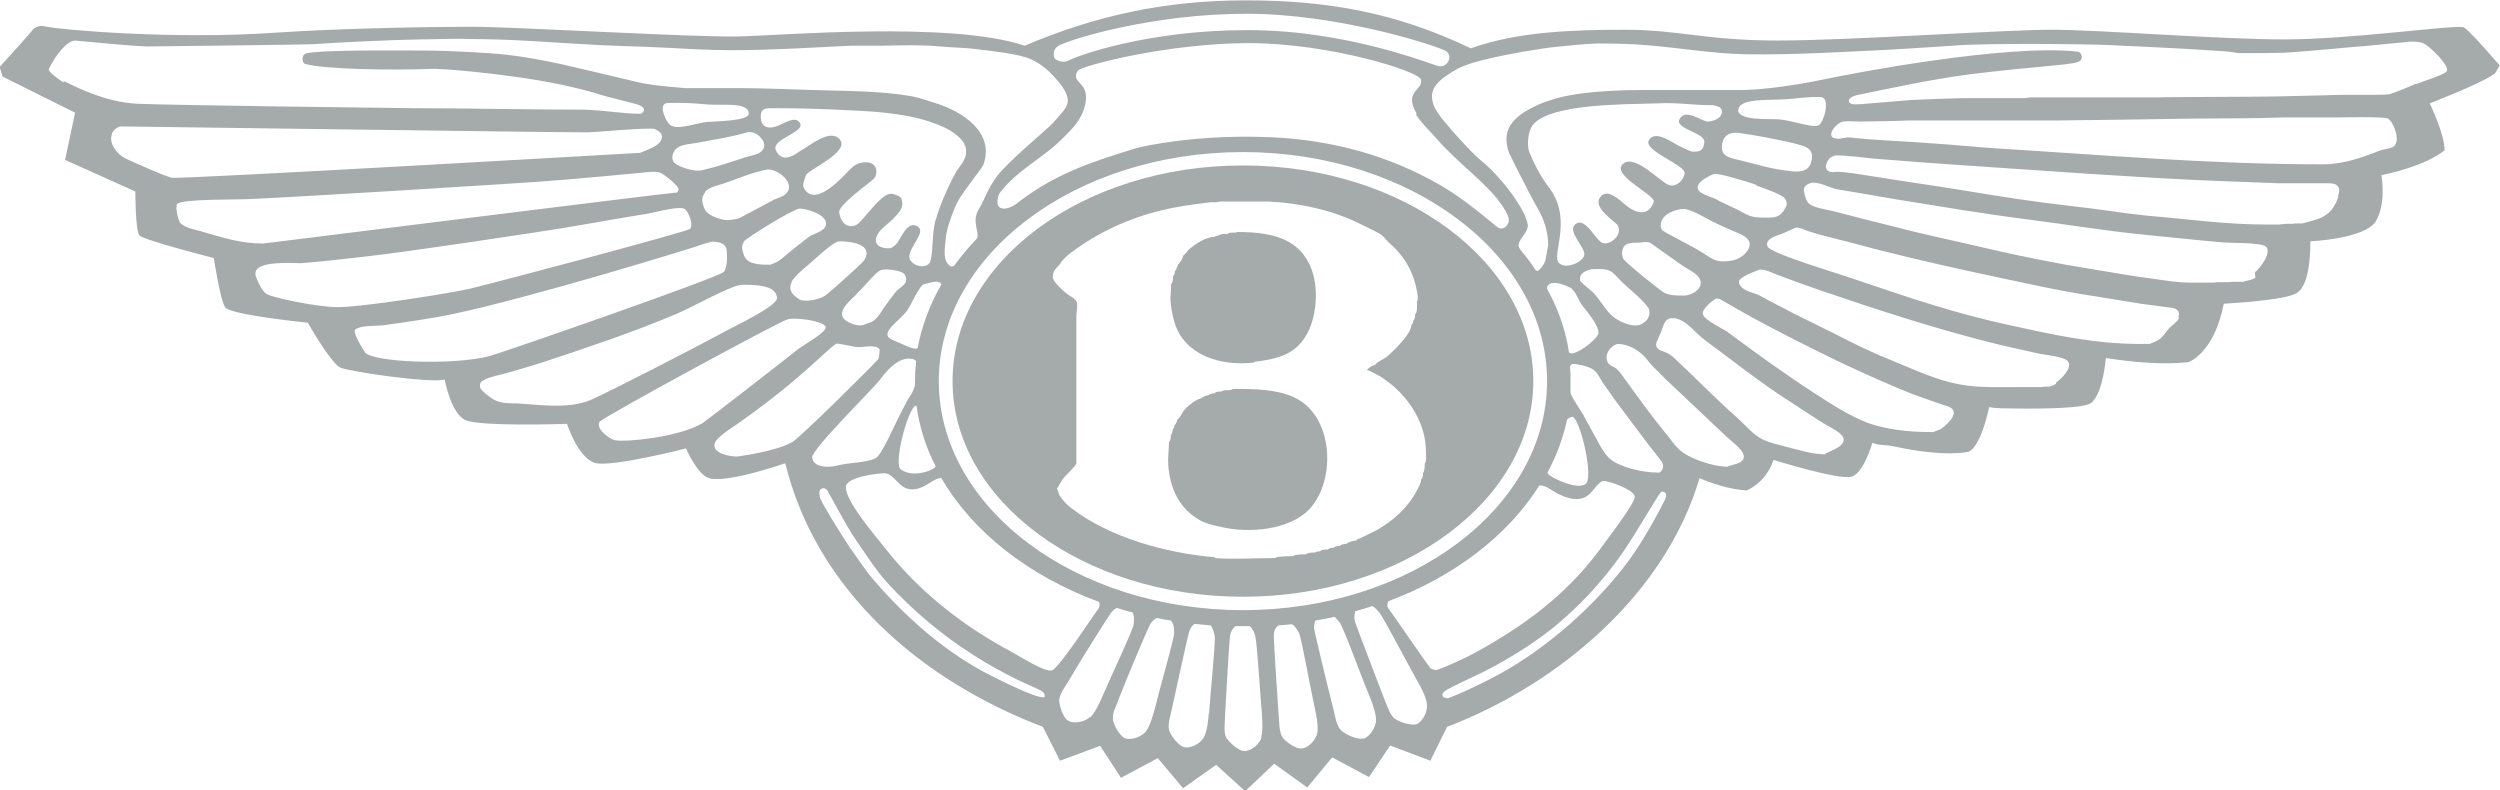 <?xml version="1.0" encoding="UTF-8"?>
<svg id="Ebene_2" data-name="Ebene 2" xmlns="http://www.w3.org/2000/svg" viewBox="0 0 67.24 21.26">
  <defs>
    <style>
      .cls-1 {
        fill: #a5aaab;
      }
    </style>
  </defs>
  <g id="Aussen">
    <g>
      <path class="cls-1" d="M64.98,2.25c-.19.09-.62.26-.7.28-.05.02-.39.02-.45.02-.08,0-.61,0-.84,0-.09,0-1.71.05-2.27.05s-1.22.01-1.83.01-.84.01-.88.01h-3.41s-.14.02-.14.02h-1.69c-.13,0-.98.03-1.37.05-.53.04-1.3.11-1.33.11-.1,0-.31.04-.34-.07-.03-.12.22-.18.3-.19.94-.19,1.88-.4,2.94-.54,1.77-.22,2.62-.24,2.91-.33.17-.05.13-.26,0-.28-1.9-.22-6.14.6-6.75.73-1.13.24-1.97.3-2.25.3h-2.64c-1.47,0-2.1.16-2.2.18-.28.07-.55.15-.8.28-.54.27-.88.61-.65,1.24.08.14.15.32.23.46.18.36.41.8.6,1.14.13.25.22.56.22.87l-.07.39c0,.07-.17.35-.25.3,0,0-.03-.02-.04-.05-.1-.15-.21-.3-.33-.44-.04-.05-.07-.09-.08-.11-.13-.18.26-.42.22-.64-.07-.44-.74-1.3-1.23-1.7-.29-.24-.56-.56-.82-.84-.11-.15-.23-.26-.33-.41-.09-.13-.14-.2-.18-.36-.07-.31.11-.5.31-.65.12-.09.35-.24.54-.31.5-.2,1.68-.41,2.38-.5.23-.02.8-.09,1.22-.1.47,0,.92.01,1.36.05.86.07,1.7.22,2.6.24,1.3.02,2.56-.06,3.81-.12.56-.03,1.16-.07,1.76-.11.92-.08,3.74-.04,4.16-.02.21.01,2.07.09,3.01.16.21.01.38.03.52.06.41,0,.82,0,1.23-.01.76-.05,1.52-.13,2.27-.19l1.13-.11c.14,0,.27,0,.38.06.15.08.62.53.61.71,0,.1-.58.27-.83.37h-.02ZM64.41,3.92c-.07.07-.27.09-.37.12-.22.07-.86.38-1.57.38-3.06,0-5.99-.26-8.95-.44-.4-.03-.81-.07-1.21-.1-.56-.04-1.12-.08-1.69-.11-.21-.01-.43-.03-.64-.05-.11,0-.26-.05-.37-.01-.04,0-.08.01-.12.02-.02,0-.04,0-.05,0-.4,0-.07-.42.13-.46.12-.02.35,0,.47,0,.27,0,1.15-.02,1.3-.03h4c.13,0,2.57-.03,3.63-.05.81-.01,1.65,0,2.42-.03h1.37c.11,0,1.37-.03,1.47.03.15.09.33.59.17.72h0ZM62.88,5.33c-.13.35-.31.5-.66.6-.1.03-.2.05-.3.08-.02,0-.04,0-.06,0-.02,0-.03,0-.05,0-.02,0-.04,0-.06,0-.02,0-.04,0-.07.01-.03,0-.05,0-.09,0-.03,0-.07,0-.1,0-.03,0-.06,0-.09.01-.03,0-.06,0-.09.01-.04,0-.08,0-.12,0-.07,0-.13,0-.21,0-1.12,0-2.17-.15-3.24-.24-.69-.07-1.37-.19-2.05-.26-.97-.11-1.93-.26-2.89-.42-.79-.13-1.59-.24-2.38-.37-.19-.03-.39-.06-.59-.09-.11-.01-.4-.06-.52-.03-.27,0-.23-.23-.1-.37.04-.04.09-.06.15-.08.33,0,.77.06,1.08.09.76.06,1.52.12,2.28.17,2.24.15,4.48.32,6.75.42.61.02,1.22.05,1.83.07h1.35c.09,0,.17.01.23.08.06.07.03.19,0,.26h.01ZM60.66,7.47c-.1.07-.22.07-.33.11-.02,0-.04,0-.06,0s-.03,0-.05,0c-.02,0-.04,0-.05,0-.02,0-.04,0-.06,0-.03,0-.05,0-.07,0-.03,0-.06,0-.09.01-.03,0-.05,0-.09,0-.03,0-.05,0-.09,0-.03,0-.06,0-.09,0-.04,0-.08,0-.12.01-.04,0-.08,0-.12,0-.04,0-.08,0-.12,0-.03,0-.05,0-.08,0-.04,0-.07,0-.11,0-.05,0-.11,0-.16,0-.03,0-.05,0-.09,0-.31,0-.6-.05-.88-.09-.57-.07-1.12-.17-1.67-.26-1-.16-2.01-.36-2.98-.59-.8-.19-1.6-.35-2.39-.56-.54-.13-1.07-.27-1.61-.41-.19-.05-.53-.09-.68-.2-.09-.07-.13-.23-.15-.34-.03-.15.1-.2.21-.24.27,0,.44.13.68.18.55.09,1.1.19,1.64.28,1.18.19,2.36.39,3.55.54,1.01.13,2.03.3,3.05.4.72.07,1.43.15,2.15.21.23.02,1,0,1.14.11.18.15-.16.6-.29.69v.03ZM58.61,8.55c-.05.11-.18.19-.27.28-.09.1-.16.23-.28.31-.08.05-.16.07-.24.11-.02,0-.03,0-.05,0-.03,0-.07,0-.1,0-.05,0-.1,0-.15,0-1.2,0-2.36-.26-3.45-.5-1.49-.32-2.71-.74-4.13-1.22-.54-.19-2.32-.71-2.4-.9-.09-.22.29-.3.43-.36.11-.05.22-.1.33-.15.12,0,.21.05.31.09.11.03.22.07.33.1.52.13,1.02.26,1.54.4,1.1.28,2.22.53,3.35.77.71.15,1.43.31,2.15.43.54.09,1.08.17,1.61.26.27.04.56.07.83.11.06.01.12.03.16.08.03.05.03.11.01.17h0ZM55.29,10.33c-.06.03-.11.05-.17.07-.02,0-.03,0-.05,0-.03,0-.05,0-.07,0-.03,0-.05,0-.07.01-.04,0-.08,0-.12,0-.08,0-.15,0-.23,0-.05,0-.09,0-.14,0-.58,0-1.2.03-1.73-.07-.62-.11-1.2-.39-1.77-.62-.55-.22-1.09-.48-1.61-.75-.36-.18-.73-.36-1.09-.54-.23-.12-.46-.24-.69-.36-.11-.06-.22-.13-.34-.17-.16-.05-.43-.13-.44-.32,0-.13.43-.28.56-.33.19,0,.35.1.52.16.38.14.76.28,1.14.41,1.47.5,2.96.99,4.5,1.38.43.11.86.2,1.3.3.2.05.71.08.83.22.13.16-.17.47-.31.56h0ZM52.15,11.56s-.1.04-.15.06c-.03,0-.07,0-.1,0-.58,0-1.16-.07-1.65-.24-.5-.19-.96-.49-1.41-.78-.82-.53-1.61-1.1-2.4-1.69-.09-.06-.6-.3-.64-.46-.03-.14.24-.35.35-.42h.05s.05.01.07.02c.25.15.51.29.77.44.82.45,1.66.87,2.51,1.28.62.29,1.24.57,1.89.83.21.07.41.15.62.22.12.04.24.08.36.12.04.02.09.05.11.09.1.17-.22.44-.36.53h-.01ZM49.11,12.22c-.39,0-.72-.12-1.06-.2-.22-.06-.46-.11-.66-.21-.25-.13-.43-.36-.65-.56-.58-.51-1.12-1.07-1.7-1.61-.06-.06-.13-.11-.21-.15-.09-.05-.21-.05-.27-.15-.02-.04-.02-.1,0-.15.04-.09.08-.17.11-.25.04-.09.06-.2.12-.29.03-.05.08-.07.13-.09h.09s.03,0,.05,0c.34.08.52.39.8.59.74.55,1.46,1.12,2.22,1.61.31.2.62.41.94.61.17.11.38.19.52.34,0,.01.02.03.03.04,0,0,0,.02.01.03.07.22-.35.35-.49.42h0ZM46.44,12.55c-.36,0-.89-.19-1.15-.36-.21-.14-.36-.38-.51-.56-.39-.48-.75-.98-1.11-1.48-.06-.08-.11-.16-.19-.23-.09-.07-.21-.09-.25-.2-.08-.2.09-.42.27-.47.24,0,.46.11.62.24.13.1.21.23.32.35.11.11.23.22.34.34.54.51,1.08,1.02,1.62,1.53.13.13.48.37.5.55v.03c0,.19-.33.2-.46.27h0ZM44.79,13.42c-.06.14-.58,1.12-.97,1.64-.9,1.22-2.22,2.38-3.51,3.08-.62.34-1.22.59-1.36.64-.15,0-.22-.09-.09-.19.1-.08.62-.32,1.04-.52.66-.34,1.24-.69,1.84-1.16.71-.57,1.36-1.27,1.87-2,.46-.66.99-1.63,1.08-1.69.12.01.15.08.1.19h0ZM38.46,17.95c-.09-.1-1.07-1.53-1.12-1.59-.04-.05-.03-.13,0-.19,1.77-.66,3.21-1.76,4.06-3.11.14-.04.39.17.5.22.19.09.43.19.66.12.25-.07.35-.37.54-.46.11-.04.86.23.87.42,0,.15-.47.79-.98,1.47-.9,1.2-2.02,2.01-3.27,2.7-.27.15-.56.28-.84.4l-.24.09c-.07,0-.14-.02-.19-.07h0ZM38.12,19.47c-.15.07-.56-.07-.65-.18-.12-.14-.17-.34-.25-.52-.21-.55-.72-1.88-.77-2.03-.03-.08-.03-.2,0-.3.15-.04.31-.09.46-.14.07.04.12.1.17.15.12.13.77,1.39,1.05,1.88.09.16.23.42.25.61.02.17-.09.45-.28.54h0ZM36.66,19.86c-.17.05-.54-.14-.62-.25-.11-.15-.13-.36-.18-.55-.15-.58-.48-1.96-.51-2.11-.01-.07-.01-.18.03-.26.17-.03.35-.06.52-.1.05.05.09.11.13.15.11.14.59,1.48.81,2,.07.17.17.44.17.63,0,.17-.15.44-.34.5h0ZM35.43,19.71c-.03.17-.21.39-.41.42-.17.03-.5-.22-.55-.34-.07-.17-.06-.36-.08-.56-.04-.58-.13-1.96-.13-2.11s.03-.22.12-.3c.13-.01.25-.02.37-.03.1.06.15.17.19.24.07.15.31,1.52.43,2.05.04.18.09.45.06.64h0ZM33.93,19.84c-.05.16-.26.36-.46.36-.17,0-.47-.28-.51-.41-.05-.17-.01-.37-.01-.56.03-.58.11-1.96.13-2.11.01-.09.05-.2.15-.28h.38c.09.07.13.19.15.26.05.16.13,1.55.18,2.09.01.18.03.46-.02.64h0ZM42.27,7.76c.13.12.18.31.29.46.13.17.45.54.43.74-.01.16-.64.64-.78.53,0,0,0,0-.01-.01-.09-.6-.29-1.17-.59-1.71,0-.03,0-.05.01-.07.11-.22.6.02.65.06h0ZM45.93,3.27c-.2-.02-.6-.37-.76-.06-.13.26.71.36.67.62-.03.22-.11.25-.3.25-.09,0-.29-.12-.37-.15-.19-.09-.65-.45-.82-.16-.17.28.99.67.96.89-.03.21-.25.38-.41.32-.22-.05-.94-.88-1.26-.56-.3.3.9.83.84,1.01-.1.3-.37.4-.75.09-.2-.17-.51-.46-.69-.22-.22.29.41.66.47.76.14.24-.18.53-.39.48-.19-.03-.48-.75-.76-.5-.21.19.3.64.25.82-.02.17-.46.39-.66.23-.27-.18.37-1.12-.26-2.01-.31-.38-.56-.97-.58-1.06-.03-.18-.01-.49.11-.65.45-.59,2.48-.56,3.35-.59.58-.03.91.05,1.51.05.09.03.21.03.23.14.02.14-.09.27-.37.3h0ZM44.72,6.2c-.05-.04-.06-.11-.05-.18.03-.27.41-.4.62-.4.18,0,.64.27.75.33.17.08.33.16.5.23.15.07.37.13.48.27.12.16-.05.37-.18.45-.08.05-.19.13-.51.13-.23,0-.37-.13-.55-.24-.23-.15-.96-.51-1.06-.59h0ZM44.17,8.71c-.21.11-.49-.01-.68-.12-.27-.15-.43-.51-.64-.72-.09-.09-.34-.28-.35-.32-.03-.21.15-.27.31-.31.16,0,.35-.02.48.04.13.06.24.22.35.32.23.22.49.41.68.66.05.05.11.31-.15.44h0ZM43.66,6.95c-.05-.09-.04-.22.01-.31.11-.16.38-.09.56-.13.07,0,.12,0,.17.03.12.09.23.16.35.25.13.09.28.2.41.29.15.11.33.19.48.32.05.05.09.11.1.17.04.24-.29.38-.44.38-.19,0-.38,0-.53-.07-.11-.06-1.06-.82-1.12-.93h.01ZM42.63,13.03c-.27.14-.91-.19-.98-.27-.01-.01-.02-.03-.03-.05.25-.46.42-.93.53-1.43.03-.03.07-.05.13-.07.2-.03.62,1.69.35,1.82h0ZM42.6,11.18c-.07-.11-.3-.46-.35-.58,0-.01-.01-.03-.01-.05,0-.1,0-.2,0-.3s0-.26-.01-.39c.01-.04.03-.06.06-.07.17,0,.47.07.59.17.1.09.15.21.22.32l.36.51.84,1.12.39.5c.07.12.05.21-.05.3h-.07c-.39,0-1-.14-1.27-.37-.13-.12-.21-.26-.29-.4l-.41-.75h0ZM47.24,4.99c.2.07.68.24.76.34.05.07.08.16.03.24-.17.33-.33.28-.69.28-.3,0-.43-.13-.67-.24-.13-.06-.25-.12-.38-.18-.11-.05-.11-.07-.22-.11-.09-.03-.31-.11-.37-.18-.17-.19.23-.4.4-.46.11-.03.74.16,1.14.29h0ZM46.76,2.94c.02-.3.83-.24,1.26-.27.42-.03.57-.07.95-.06.26.01.11.62-.04.75-.12.11-.76-.13-1.08-.15-.22-.02-1.12.05-1.1-.26h0ZM47.72,3.74c.46.09.78.17.86.22.17.09.19.23.12.44-.06.18-.25.23-.48.21-.29-.03-.51-.07-.76-.13-.22-.06-.44-.11-.66-.17-.13-.03-.31-.06-.41-.15s-.09-.24-.05-.37c.05-.15.19-.22.33-.22.13,0,.6.08,1.05.17h0ZM25.25,10.25c0-3.4,3.67-6.16,8.18-6.16s8.18,2.76,8.18,6.16-3.67,6.16-8.18,6.16-8.18-2.76-8.18-6.16h0ZM32.51,19.18c-.01.18-.04.46-.12.63-.07.15-.31.32-.52.29-.17-.02-.41-.35-.43-.48-.03-.18.04-.36.08-.56.12-.56.42-1.92.46-2.06.02-.07.07-.17.15-.22.14.01.29.03.43.04.07.08.09.2.11.28.03.17-.12,1.55-.15,2.1h0ZM31.06,19.06c-.05.18-.12.44-.23.6-.09.13-.37.26-.56.2-.16-.05-.35-.42-.34-.55,0-.18.11-.35.17-.54.21-.54.75-1.82.82-1.95.03-.07.1-.15.19-.2.12.03.25.05.38.07.09.1.09.24.09.33,0,.17-.39,1.5-.52,2.04h0ZM29.32,19.28c-.11.12-.41.2-.58.11-.15-.07-.27-.46-.25-.59.03-.17.16-.33.26-.5.29-.5,1.03-1.68,1.12-1.8.03-.05.09-.11.17-.15.14.05.28.09.42.12.06.11.04.24.03.33-.03.17-.62,1.42-.84,1.93-.07.17-.19.42-.32.56h0ZM28.29,18.03c-.17.06-.84-.36-1.07-.49-1.26-.67-2.44-1.57-3.37-2.74-.29-.37-1.11-1.31-1.1-1.7,0-.28.92-.38,1.06-.37.25.03.33.35.62.42.19.05.4-.05.54-.14.09-.05.23-.16.35-.15.84,1.45,2.35,2.63,4.24,3.33,0,0,0,.01.01.02.01.07,0,.13-.03.17-.1.11-1.06,1.61-1.26,1.66h0ZM28.05,18.75c-.22.02-1.2-.48-1.38-.57-1.18-.59-2.27-1.53-3.17-2.58-.24-.28-.43-.58-.64-.87-.23-.34-.76-1.2-.8-1.33-.02-.07-.05-.22.03-.25.07-.05.15,0,.19.09.09.15.47.89.74,1.28.29.42.52.79.84,1.15.72.78,1.49,1.42,2.34,1.96.36.23.74.44,1.12.63.22.11.45.2.67.31.05.03.09.06.11.12,0,.03,0,.07-.05.07h0ZM21.84,12.31c0-.25,1.69-1.89,1.86-2.14.23-.31.52-.56.8-.52.06,0,.11.03.14.06-.02.18-.03.36-.03.54v.11c-.08.27-.11.21-.29.57-.29.54-.6,1.32-.78,1.4-.27.12-.68.11-.97.18-.42.11-.72,0-.72-.2h0ZM19.83,12.28c-.19,0-.71-.08-.6-.38.08-.16.43-.38.59-.49,1.81-1.26,2.57-2.18,2.7-2.17.15.02.35.07.5.09.19.03.53-.09.64.07,0,.02-.01.22-.04.26-.06.09-2.1,2.11-2.31,2.23-.46.26-1.44.38-1.49.39h0ZM18.88,11.39c-.63.37-2.07.51-2.34.45-.17-.04-.53-.32-.41-.5.07-.11,4.84-2.7,5.05-2.75.19-.06.93.03,1.02.19.07.15-.6.49-.81.67-.17.14-2.33,1.82-2.52,1.95h0ZM15.88,10.76c-.6.26-1.51.11-1.97.09-.19,0-.39,0-.56-.07-.11-.04-.19-.12-.29-.19-.07-.06-.17-.14-.15-.24,0-.06.05-.11.11-.13.18-.1.42-.13.62-.19.32-.09.65-.19.97-.29,1.21-.4,2.43-.81,3.59-1.3.41-.17,1.46-.77,1.75-.78.33,0,.92-.01.95.35.02.23-1.25.81-1.54.98-.61.33-2.93,1.53-3.48,1.77h0ZM9.8,9.45c-.07-.11-.33-.52-.24-.59.13-.11.54-.09.74-.11.63-.09,1.24-.17,1.86-.3,2.11-.44,6.58-1.81,6.77-1.89.07-.02.15-.04.22-.06.17,0,.35.03.39.2.01.07.05.46-.07.61-.12.15-5.92,2.16-6.31,2.27-.97.25-3.16.17-3.35-.11h0ZM9.05,8.26c-.49,0-1.74-.25-1.89-.36-.12-.09-.19-.26-.25-.39-.14-.3.05-.48,1.18-.43.62-.05,1.22-.12,1.82-.19.93-.1,4.7-.66,5.67-.83.61-.11,1.21-.21,1.82-.31.28-.05.93-.24,1.04-.11.13.15.21.46.11.52-.13.09-5.22,1.44-5.89,1.6-.43.11-3.02.52-3.61.5h0ZM5.45,6.23c-.19-.05-.44-.09-.59-.22-.07-.07-.16-.46-.09-.53.15-.13,1.63-.11,1.73-.12.61,0,7.56-.44,7.96-.47.74-.05,2.79-.24,3.07-.27.09,0,.17,0,.24.03.09.04.48.34.48.44,0,.05-.02.07-.05.09-.2,0-11.08,1.37-11.12,1.37-.63,0-1.11-.17-1.65-.32h0ZM4.62,4.78c-.21-.05-1.04-.42-1.25-.52-.3-.16-.4-.44-.38-.56.02-.17.09-.24.24-.3.29,0,11.55.16,12.6.16.11,0,1.64-.14,1.78-.09.07.03.19.1.19.18.04.26-.41.38-.58.46-.02,0-12.41.72-12.61.67h0ZM25.16,5.92c-.11.46-.05.88-.15,1.14-.1.17-.46.12-.55-.11-.05-.3.5-.72.2-.87-.29-.15-.43.39-.58.51-.06.05-.1.09-.18.09-.23,0-.44-.11-.3-.37.05-.1.15-.19.25-.27.11-.09.27-.24.35-.36.07-.09.09-.23.04-.34-.03-.07-.13-.09-.21-.12-.3-.11-.81.74-1,.83-.17.08-.4.03-.46-.34-.03-.19.84-.81.92-.89.07-.07.1-.18.07-.28-.05-.17-.22-.2-.41-.16-.14.03-.24.12-.38.27-.37.4-.94.87-1.16.38-.03-.06.05-.29.08-.34.12-.15,1.14-.61.91-.92-.25-.36-.87.19-1.06.28-.07.03-.47.41-.67,0-.15-.32.82-.49.64-.75-.17-.24-.52.14-.8.13-.24,0-.27-.23-.24-.38.02-.11.12-.14.23-.14.61,0,1.2.01,1.8.04.89.04,1.72.07,2.5.32.26.09.55.2.76.39.13.11.25.27.22.46,0,.01,0,.03,0,.04-.04.18-.15.29-.25.44-.15.25-.45.89-.56,1.31h0ZM22.98,7.97c.08-.09.16-.17.25-.26.11-.12.29-.34.43-.43.13-.08.62,0,.67.1.13.22-.06.31-.19.42-.06.05-.31.4-.39.51-.06.1-.13.21-.22.29-.09.08-.2.09-.31.14-.13.04-.34-.03-.46-.11-.29-.2.05-.5.22-.66h0ZM21.29,7.58c.05-.11.28-.32.37-.39.2-.16.74-.7.92-.7.29,0,.92.07.67.5-.05.09-.91.85-1.04.95-.18.13-.6.2-.73.1-.15-.11-.29-.22-.19-.45h0ZM20,6.5c.09-.11,1.33-.88,1.51-.89.21,0,.85.2.68.5-.07.12-.31.18-.42.25-.21.17-.37.28-.58.46-.1.08-.19.17-.3.23-.05.02-.11.05-.17.07-.21,0-.51,0-.64-.14-.06-.06-.08-.14-.1-.21-.03-.09-.03-.19.03-.26h0ZM18.96,5.16c.12-.13.33-.17.49-.22.39-.13.76-.3,1.18-.38.25-.04.8.36.51.65-.09.09-.22.11-.32.16-.31.17-.61.32-.92.49-.07.03-.23.06-.33.06-.19,0-.46-.11-.57-.22-.05-.06-.09-.17-.1-.24-.03-.11,0-.21.07-.29h0ZM18,3.34c-.13-.15-.3-.56-.04-.57.38-.01.65,0,1.07.04.44.03,1.09-.07,1.11.24.01.21-.91.21-1.12.23-.32.03-.84.25-1.02.06h0ZM18.09,4.17c.02-.07.05-.14.12-.19.14-.1.37-.11.55-.14.45-.09.9-.15,1.33-.28.13-.03.27.03.36.13.09.1.16.23.05.36-.1.11-.28.13-.42.17-.4.13-.77.26-1.2.36-.27.05-.69-.13-.75-.21-.05-.05-.05-.14-.04-.21h0ZM25.16,12.55c-.06.11-.64.32-.95.06-.17-.22.24-1.73.44-1.7.08.58.25,1.12.52,1.64h0ZM24.69,9.36c-.11.07-.39-.1-.69-.22-.39-.17.19-.5.4-.79.11-.16.29-.59.43-.7.15-.03.43-.15.49,0-.31.54-.53,1.12-.64,1.72h0ZM1.72,2.22c-.11-.05-.43-.3-.41-.35.06-.16.41-.75.7-.78.59.05,1.31.13,1.92.16,0,0,4.34-.05,4.47-.06.66-.05,2.21-.12,2.88-.13.37,0,1-.03,1.36-.01,1.2,0,2.27.1,3.43.16.6.03,1.18.04,1.77.07.6.03,1.22.07,1.83.07,1.1,0,2.13-.07,3.2-.12h.82c.52-.01,1.08-.03,1.6.02.32.03.65.03.96.07.42.05,1.16.13,1.47.27.29.13.49.32.6.44.21.22.52.58.35.85-.07.13-.27.33-.37.45-.14.15-1.22,1.04-1.5,1.43-.25.34-.31.6-.47.86-.21.34.02.6-.05.79-.23.24-.43.48-.62.74-.04.02-.07.03-.11,0-.19-.13-.15-.4-.11-.76.02-.27.24-.83.32-.97.15-.28.65-.89.69-.99.31-.88-.57-1.42-1.24-1.64-.22-.07-.45-.15-.68-.2-.86-.15-1.79-.14-2.72-.17-.64-.02-1.32-.05-1.97-.05h-1.41c-.45-.04-.9-.07-1.32-.17-.72-.17-1.33-.32-2.04-.48-.61-.13-1.27-.25-1.93-.29-.45-.03-1.22-.07-1.68-.07s-2.86-.03-3.23.08c-.13.03-.11.26-.02.28.48.14,2.28.18,3.47.13.7.03,1.48.12,2.14.21.86.12,1.65.27,2.44.52l.85.22c.14.04.32.13.13.26-.52,0-1.01-.1-1.54-.11-1.34,0-3.27-.04-4.61-.04-.14,0-6.65-.08-7.42-.12-.86-.05-1.65-.46-1.93-.6h-.03ZM38.08,3.07c.11.19.25.32.55.65.59.69,1.45,1.26,1.83,1.9.05.08.13.22.12.32,0,.09-.15.31-.33.15-.51-.42-.99-.81-1.53-1.12-1.35-.78-2.89-1.21-4.56-1.28-1.89-.08-3.36.22-3.65.31-1.16.36-2.13.67-3.16,1.47-.07.06-.37.24-.5.07-.05-.07-.01-.28.03-.34.49-.65,1.2-.95,1.75-1.53.15-.15.56-.51.58-1.04.01-.44-.42-.42-.22-.73.09-.13,2.42-.74,4.6-.74s4.58.76,4.63.98c.07.28-.48.31-.12.91v.02ZM28.54,1.2c.29-.15,2.45-.83,4.99-.83s5.23.9,5.37,1.01c.19.15.02.44-.2.4-.21-.04-2.42-.97-5.15-.97s-4.62.71-4.79.81c-.2.11-.39-.04-.39-.04,0,0-.13-.24.15-.38h0ZM67.24,1.77s-.86-1.01-.99-1.04c-.3-.06-3.04.33-4.81.33s-4.96-.26-6.27-.26-5.41.29-7.35.29-2.68-.29-4.1-.29-2.91.05-4.16.5c-2.03-.97-3.87-1.29-6.06-1.29s-4.06.42-5.94,1.22c-1.96-.67-6.65-.27-7.68-.25-1.17.03-6.03-.26-7.18-.26s-3.52.04-5.31.16c-2.72.19-5.8-.08-6.18-.17-.18-.05-.31.07-.31.07-.08.11-.91,1.02-.91,1.02l.08.26,1.95.97-.27,1.27,1.89.85s0,1.05.11,1.18c.11.13,2,.61,2,.61,0,0,.19,1.23.32,1.34.22.2,2.21.4,2.21.4,0,0,.62,1.1.88,1.21.27.11,2.4.42,2.8.32,0,0,.17.92.56,1.09.4.18,2.73.1,2.73.1,0,0,.29.91.75,1.05.43.13,2.45-.39,2.45-.39,0,0,.29.67.59.79.45.18,2.08-.39,2.08-.39.84,3.41,3.63,5.83,6.93,7.09l.46.91,1.08-.4.56.86.99-.53.68.81.89-.63.78.71.78-.74.89.64.67-.81.99.53.57-.85,1.08.41.45-.91c3.05-1.17,5.88-3.6,6.79-6.69.29.13.83.31,1.27.33,0,0,.51-.19.72-.82,0,0,1.77.55,2.09.45,0,0,.29-.01.57-.91.18.08.33.04.6.1,1.38.3,1.98.14,1.98.14,0,0,.31-.05.56-1.2.12.02.21.03.3.03,0,0,2.05.06,2.4-.12,0,0,.32-.08.44-1.23.84.13,1.6.18,2.22.11,0,0,.69-.23.95-1.57.46-.03,1.83-.12,2-.32,0,0,.33-.15.33-1.36.54-.03,1.41-.15,1.72-.48,0,0,.33-.38.19-1.3,1.26-.26,1.7-.67,1.7-.67,0-.44-.4-1.26-.4-1.26,0,0,1.41-.54,1.76-.81l.11-.2Z"/>
      <path class="cls-1" d="M32.7,14.99c-1.35-.11-2.87-.54-3.88-1.32-.13-.09-.25-.23-.33-.36-.03-.05-.02-.11-.06-.15,0,0,0-.01,0-.02.07-.1.11-.21.19-.3.06-.07.32-.31.33-.38,0-.13,0-.26,0-.38v-3.56c0-.11.03-.23.02-.36-.01-.09-.12-.16-.19-.2-.13-.08-.4-.32-.46-.47-.01-.05,0-.11.01-.15.03-.1.13-.17.19-.25,0,0,.01-.01.01-.03.15-.19.36-.33.55-.46.74-.5,1.61-.85,2.52-1.02.31-.06.64-.1.96-.14.07,0,.18.01.24-.02h1.3c.89.04,1.75.24,2.48.6.74.36.54.27.76.49.07.07.15.13.21.2.3.32.48.68.56,1.12.01.07.05.22,0,.28,0,.11.02.28-.05.35,0,.05,0,.13-.05.16,0,.05-.01.09-.05.12,0,.24-.46.68-.64.84-.09.08-.29.15-.34.24-.08,0-.16.08-.21.12,0,.02.04.02.05.03.8.34,1.52,1.22,1.53,2.13,0,.1.03.3-.03.37,0,.08,0,.2-.05.26,0,.06,0,.13-.05.17,0,.11-.07.2-.11.29-.24.46-.64.82-1.1,1.08-.13.06-.26.13-.39.19-.05.03-.11.03-.15.08-.07,0-.21.04-.26.09-.05,0-.13.01-.17.05-.05,0-.13.01-.16.05-.05,0-.13.01-.17.05-.07,0-.17,0-.21.05-.05,0-.09,0-.12.03-.07,0-.21,0-.26.05-.07,0-.31,0-.35.05-.09,0-.43,0-.48.05-.54,0-1.09.04-1.63,0h0ZM41.24,10.25c0-3.2-3.5-5.8-7.81-5.8s-7.81,2.6-7.81,5.8,3.5,5.8,7.81,5.8,7.81-2.6,7.81-5.8Z"/>
      <path class="cls-1" d="M33.74,9.73c.41-.05.82-.12,1.12-.38.31-.27.46-.67.51-1.08.09-.69-.09-1.41-.7-1.76-.39-.22-.89-.27-1.39-.27-.07.04-.2-.01-.26.05-.07,0-.21,0-.26.05-.03,0-.07,0-.09.03-.23,0-.52.19-.68.33-.06.05-.1.13-.17.18,0,.07-.09.2-.14.24,0,.03-.01.05-.03.07,0,.04-.02.08-.05.1,0,.05-.01.11-.05.14,0,.06,0,.17-.05.21,0,.11-.01.23-.02.35,0,.24.05.47.11.68.26.87,1.22,1.19,2.14,1.08h0Z"/>
      <path class="cls-1" d="M34.82,10.69c-.49-.22-1.04-.23-1.66-.23-.07.07-.24,0-.31.07-.06,0-.15,0-.19.05-.05,0-.12.01-.15.05-.07,0-.17.05-.21.09-.11,0-.38.22-.45.31-.06.08-.11.2-.19.26,0,.05-.04.12-.07.15,0,.04-.02.09-.05.11,0,.05-.01.11-.05.15,0,.06,0,.15-.05.19,0,.19-.03.4-.02.6.02.36.13.76.33,1.03.14.2.31.35.52.47.16.09.33.13.52.17.78.2,1.91.1,2.44-.48.72-.79.63-2.51-.42-2.99h0Z"/>
    </g>
  </g>
</svg>